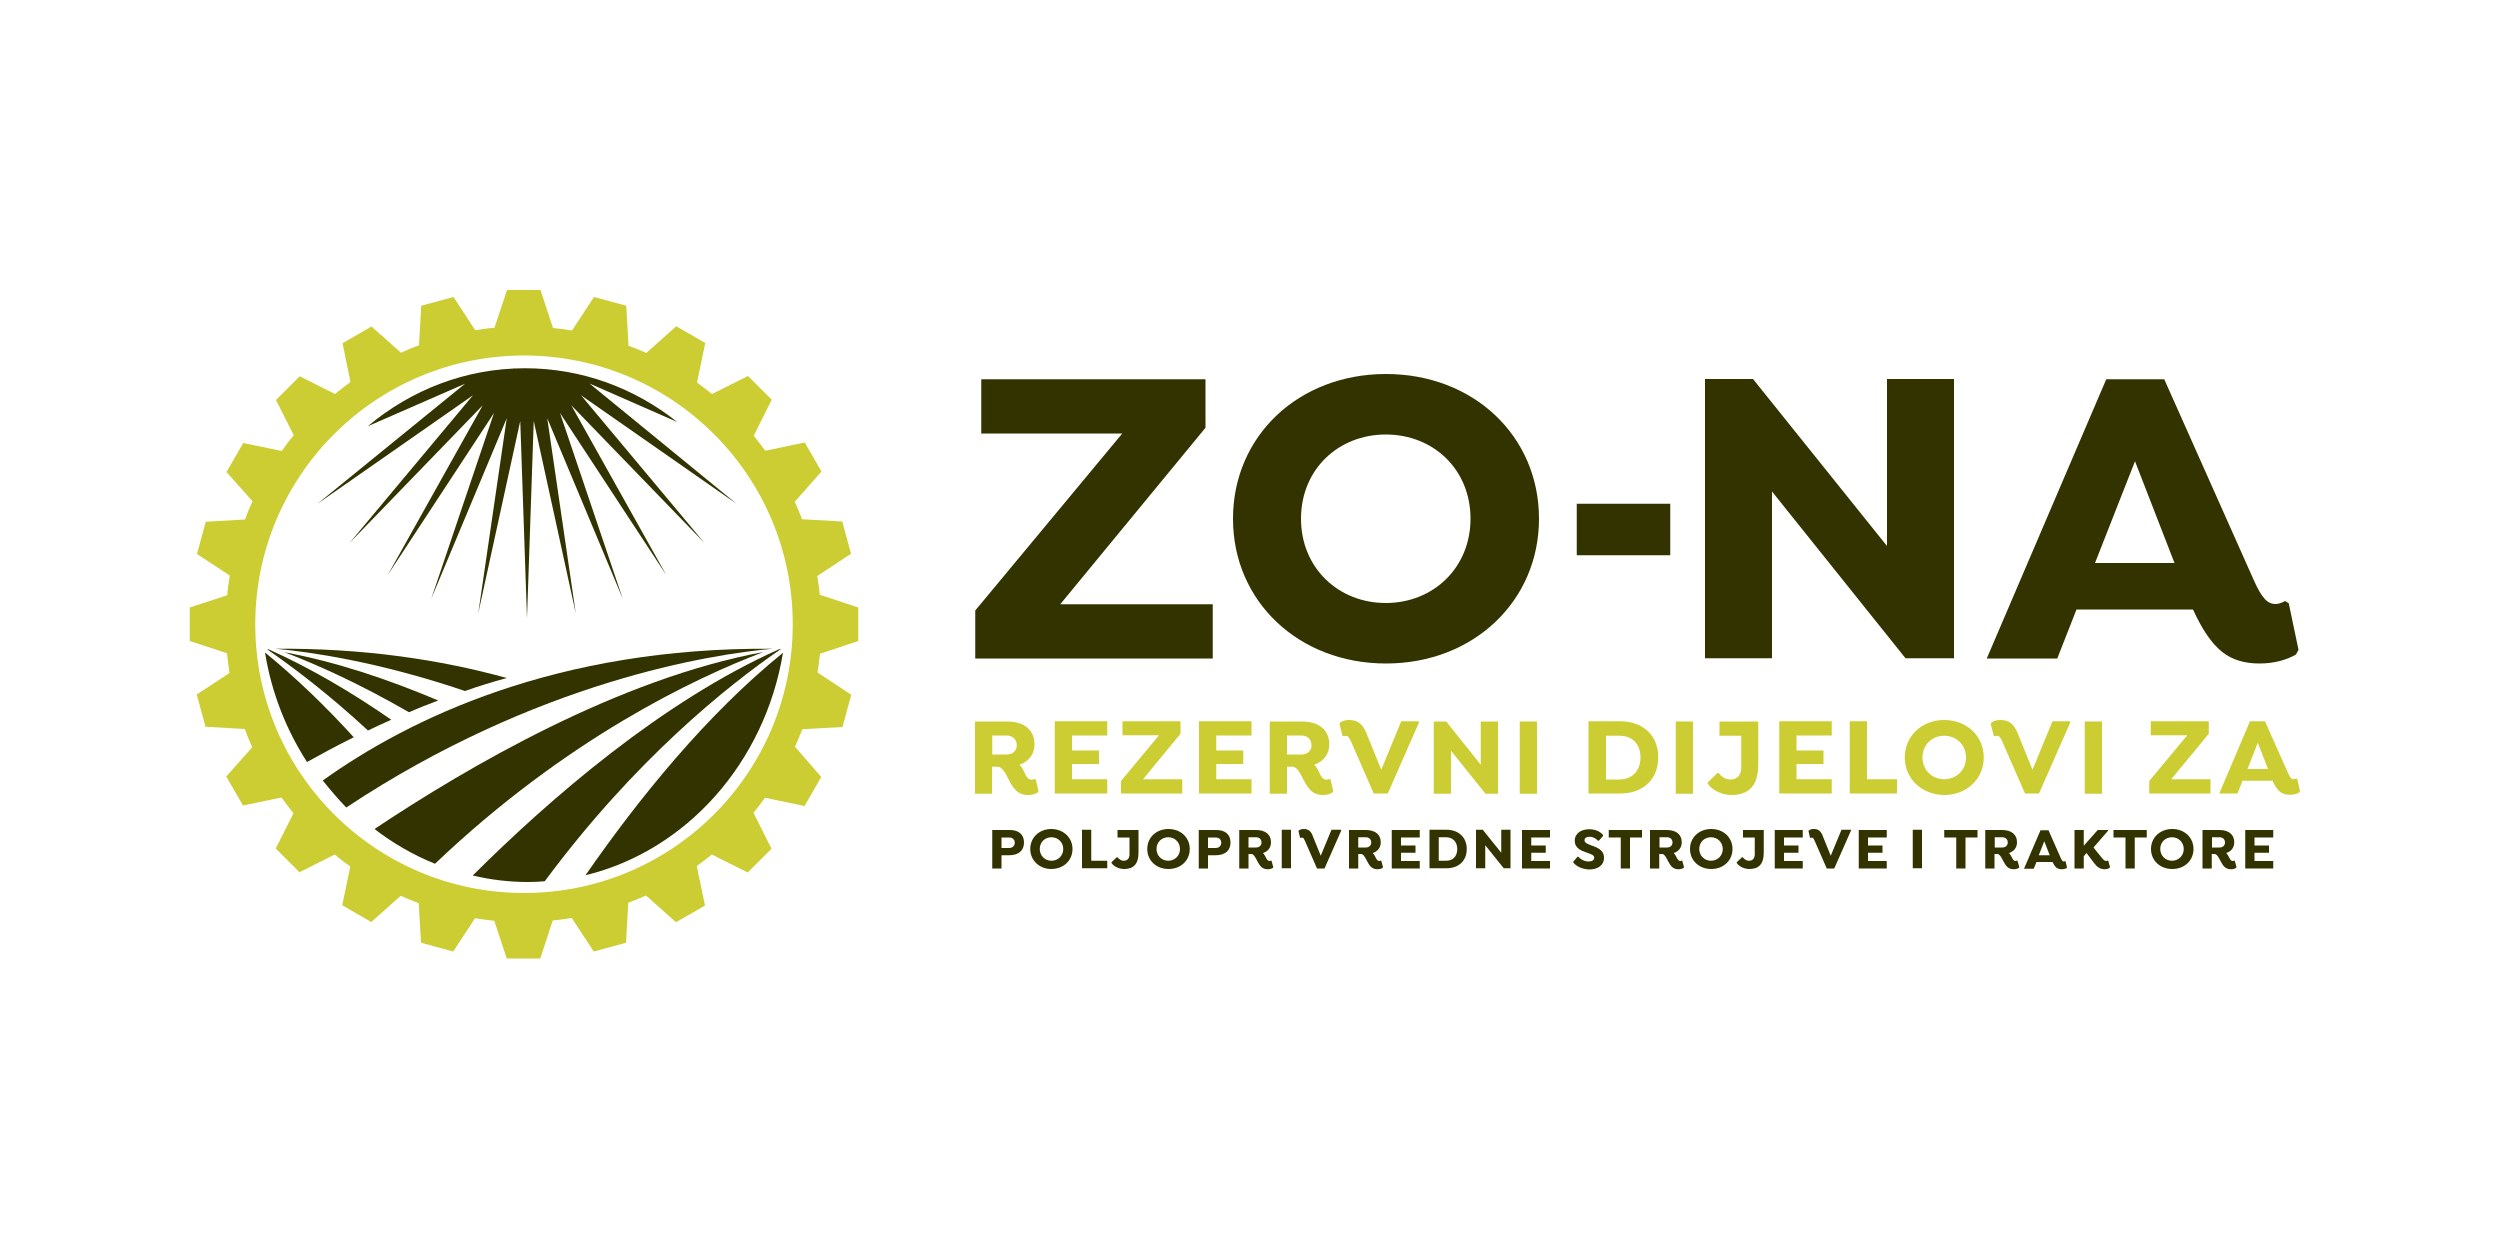 <?xml version="1.0" encoding="utf-8"?>
<!-- Generator: Adobe Illustrator 24.0.3, SVG Export Plug-In . SVG Version: 6.00 Build 0)  -->
<svg version="1.1" id="Layer_1" xmlns="http://www.w3.org/2000/svg" xmlns:xlink="http://www.w3.org/1999/xlink" x="0px" y="0px"
	 viewBox="0 0 1000 500" style="enable-background:new 0 0 1000 500;" xml:space="preserve">
<style type="text/css">
	.st0{fill:#333300;}
	.st1{fill:#CCCC33;}
</style>
<g>
	<path class="st0" d="M485.1,241.7v21.7h-95v-19.2l58.8-70.8h-56.4v-21.7h89.7v19.4l-58.1,70.6H485.1z"/>
	<path class="st0" d="M493.2,207.5c0-33.2,26.3-57.9,61.2-57.9c34.9,0,61.2,24.7,61.2,57.9c0,33-26.3,57.9-61.2,57.9
		C519.5,265.4,493.2,240.6,493.2,207.5z M588.2,207.5c0-19.8-14.9-33.7-33.9-33.7c-18.9,0-33.9,13.9-33.9,33.7
		c0,19.6,14.9,33.7,33.9,33.7C573.3,241.2,588.2,227.1,588.2,207.5z"/>
	<path class="st0" d="M668.1,201.5v20.6h-37.4v-20.6H668.1z"/>
	<path class="st0" d="M781.6,151.6v111.7h-19.4l-53.4-66.7v66.7H682V151.6h19.2l53.6,66.8v-66.8H781.6z"/>
	<path class="st0" d="M919.4,259.9l-1,1.9c-3.8,2.2-8.8,3.6-14.6,3.6c-6,0-11-1.5-14.9-4.6c-4.3-3.4-8.1-9.1-11.7-17h-46.6
		l-7.7,19.6h-28.2l47.8-111.7h23.2l35.7,80.1c3.4,7.7,5.7,9.8,8.8,9.8c1.7,0,3.3-0.9,3.8-1.2l1.5,0.9L919.4,259.9z M838,225.2h31.8
		L854,184.5L838,225.2z"/>
</g>
<g>
	<path class="st0" d="M211.2,352.8c2.2,0,4.5-0.1,6.7-0.3c36-48.6,73.2-78.3,94.5-92.9c-0.3,0-0.6,0.1-0.8,0.1
		c-46.6,20.8-91.3,59.4-122.5,90.5C196.2,351.9,203.6,352.8,211.2,352.8z"/>
	<path class="st0" d="M234.2,350.1c40.3-9.8,71.7-45,79-89C282.8,285.7,255.6,319.2,234.2,350.1z"/>
	<path class="st0" d="M138.5,323c76.5-50.7,146.3-61.3,170.5-63.5c0,0,0,0,0.1,0c-86.5-0.7-145.5,28-180,52.7
		C132.1,315.9,135.2,319.6,138.5,323z"/>
	<path class="st0" d="M174,345.5c52.4-49.9,103.9-74.3,131.4-84.7c-57.9,10.7-118.3,45.9-155.6,70.8
		C157.2,337.3,165.3,342,174,345.5z"/>
	<path class="st0" d="M202.7,271.2c-26.4-7.3-57.2-12-92.6-11.7c0,0,0,0,0.1,0c13.4,1.2,41,5.1,75.8,16.9
		C191.3,274.5,196.9,272.8,202.7,271.2z"/>
	<path class="st0" d="M175.3,280.2c-20.1-8.5-41-15.5-61.5-19.3c12.4,4.7,29.7,12.4,49.8,24C167.4,283.2,171.3,281.7,175.3,280.2z"
		/>
	<path class="st0" d="M141.5,294.9c-11.2-12.3-23.1-23.8-35.5-33.9c2.6,16.1,8.5,30.9,16.8,43.8C127.7,302.1,134,298.6,141.5,294.9z
		"/>
	<path class="st0" d="M156.5,287.9c-15.7-10.9-32.2-20.6-48.9-28.1c-0.3,0-0.6-0.1-0.8-0.1c10.3,7.1,24.5,17.8,40.4,32.5
		C150.1,290.8,153.3,289.3,156.5,287.9z"/>
</g>
<g>
	<path class="st1" d="M415.4,316.4l-0.2,0.5c-0.9,0.7-2.4,1.1-3.9,1.1c-4.2,0-5.9-2.5-7.8-6.1c-0.9-1.8-2.5-5.2-4.4-5.2h-2.3v10.8
		H390v-28.9h12.6c7.3,0,11.2,3.5,11.2,9.2c0,4-2.4,6.8-6,8.1c0.6,0.5,1.2,1.5,1.7,2.5c0.8,1.8,1.6,3.5,3.2,3.5
		c0.4,0,0.8-0.2,1.2-0.3l0.4,0.2L415.4,316.4z M402.6,301.8c2.4,0,4.1-1.4,4.1-3.7c0-2.4-1.7-3.9-4.1-3.9h-5.7v7.6H402.6z"/>
	<path class="st1" d="M428.8,294.2v6h10.8v5.4h-10.8v6.1h14.1v5.7h-21v-28.9h21v5.7H428.8z"/>
	<path class="st1" d="M472.9,311.8v5.6h-24.5v-5l15.2-18.3H449v-5.6h23.2v5l-15,18.2H472.9z"/>
	<path class="st1" d="M486.5,294.2v6h10.8v5.4h-10.8v6.1h14.1v5.7h-21v-28.9h21v5.7H486.5z"/>
	<path class="st1" d="M533.3,316.4l-0.2,0.5c-0.9,0.7-2.4,1.1-3.9,1.1c-4.2,0-5.9-2.5-7.8-6.1c-0.9-1.8-2.5-5.2-4.3-5.2h-2.3v10.8
		h-6.9v-28.9h12.6c7.3,0,11.2,3.5,11.2,9.2c0,4-2.4,6.8-6,8.1c0.6,0.5,1.2,1.5,1.7,2.5c0.8,1.8,1.6,3.5,3.2,3.5
		c0.4,0,0.8-0.2,1.2-0.3l0.4,0.2L533.3,316.4z M520.5,301.8c2.4,0,4.1-1.4,4.1-3.7c0-2.4-1.7-3.9-4.1-3.9h-5.7v7.6H520.5z"/>
	<path class="st1" d="M567.6,289l-12.5,28.4h-5.6l-9-20.6c-0.7-1.6-1.2-2.3-1.7-2.4c-0.5-0.2-1.1,0-1.4,0.1l-0.4-0.2l-1.2-4.7
		l0.2-0.5c0.9-0.8,2.3-1.1,3.7-1.1c3.5,0,5.4,1.8,6.8,5.1l6,14.8l8-19.4h6.9L567.6,289z"/>
	<path class="st1" d="M599.2,288.6v28.9h-5l-13.8-17.2v17.2h-6.9v-28.9h5l13.8,17.3v-17.3H599.2z"/>
	<path class="st1" d="M614.8,288.6v28.9h-6.9v-28.9H614.8z"/>
	<path class="st1" d="M663.3,302.9c0,8.7-5.9,14.5-15.2,14.5h-12.7v-28.9h12.7C657.4,288.6,663.3,294.3,663.3,302.9z M656.2,303
		c0-5.5-3.4-8.7-8.3-8.7h-5.5v17.5h5.5C652.8,311.7,656.2,308.4,656.2,303z"/>
	<path class="st1" d="M677.2,288.6v28.9h-6.9v-28.9H677.2z"/>
	<path class="st1" d="M703.3,288.6v17.2c0,8.5-3.8,12.2-10.7,12.2c-3.7,0-7.6-1.8-9.5-4.5v-0.5l3.9-3.8h0.5c0.8,1.2,2.4,2.6,4.7,2.6
		c2.6,0,4.3-1.7,4.3-4.8v-12.7h-8.7v-5.7H703.3z"/>
	<path class="st1" d="M718.6,294.2v6h10.8v5.4h-10.8v6.1h14.1v5.7h-21v-28.9h21v5.7H718.6z"/>
	<path class="st1" d="M758.8,317.4h-18.9v-28.9h6.9v23.2h12V317.4z"/>
	<path class="st1" d="M761.9,303c0-8.6,6.8-15,15.8-15c9,0,15.8,6.4,15.8,15c0,8.5-6.8,15-15.8,15
		C768.7,317.9,761.9,311.5,761.9,303z M786.4,303c0-5.1-3.9-8.7-8.7-8.7c-4.9,0-8.7,3.6-8.7,8.7c0,5.1,3.9,8.7,8.7,8.7
		C782.6,311.7,786.4,308,786.4,303z"/>
	<path class="st1" d="M828.1,289l-12.5,28.4H810l-9-20.6c-0.7-1.6-1.2-2.3-1.7-2.4c-0.5-0.2-1.1,0-1.4,0.1l-0.4-0.2l-1.2-4.7
		l0.2-0.5c0.9-0.8,2.3-1.1,3.7-1.1c3.5,0,5.4,1.8,6.8,5.1l6,14.8l8-19.4h6.9L828.1,289z"/>
	<path class="st1" d="M840.8,288.6v28.9h-6.9v-28.9H840.8z"/>
	<path class="st1" d="M884.2,311.8v5.6h-24.5v-5l15.2-18.3h-14.6v-5.6h23.2v5l-15,18.2H884.2z"/>
	<path class="st1" d="M920,316.5l-0.3,0.5c-1,0.6-2.3,0.9-3.8,0.9c-1.6,0-2.8-0.4-3.9-1.2c-1.1-0.9-2.1-2.4-3-4.4h-12l-2,5.1h-7.3
		l12.3-28.9h6l9.2,20.7c0.9,2,1.5,2.5,2.3,2.5c0.4,0,0.8-0.2,1-0.3l0.4,0.2L920,316.5z M899,307.6h8.2l-4.1-10.5L899,307.6z"/>
	<path class="st0" d="M409.6,337c0,3.1-2,5.1-6,5.1h-3v5.3h-3.7v-15.4h6.7C407.6,331.9,409.6,333.9,409.6,337z M405.9,337.1
		c0-1.3-0.9-2.1-2.2-2.1h-3.1v4.2h3.1C405,339.2,405.9,338.3,405.9,337.1z"/>
	<path class="st0" d="M412.1,339.6c0-4.6,3.6-8,8.4-8c4.8,0,8.5,3.4,8.5,8c0,4.6-3.6,8-8.5,8C415.8,347.6,412.1,344.2,412.1,339.6z
		 M425.3,339.6c0-2.7-2.1-4.7-4.7-4.7c-2.6,0-4.7,1.9-4.7,4.7c0,2.7,2.1,4.7,4.7,4.7C423.2,344.3,425.3,342.3,425.3,339.6z"/>
	<path class="st0" d="M442.9,347.3h-10.1v-15.4h3.7v12.4h6.4V347.3z"/>
	<path class="st0" d="M455.4,331.9v9.2c0,4.5-2,6.5-5.7,6.5c-2,0-4.1-0.9-5.1-2.4v-0.3l2.1-2h0.3c0.5,0.6,1.3,1.4,2.5,1.4
		c1.4,0,2.3-0.9,2.3-2.6V335H447v-3H455.4z"/>
	<path class="st0" d="M458.9,339.6c0-4.6,3.6-8,8.5-8s8.5,3.4,8.5,8c0,4.6-3.6,8-8.5,8S458.9,344.2,458.9,339.6z M472,339.6
		c0-2.7-2.1-4.7-4.7-4.7s-4.7,1.9-4.7,4.7c0,2.7,2.1,4.7,4.7,4.7S472,342.3,472,339.6z"/>
	<path class="st0" d="M492.2,337c0,3.1-2,5.1-6,5.1h-3v5.3h-3.7v-15.4h6.7C490.2,331.9,492.2,333.9,492.2,337z M488.5,337.1
		c0-1.3-0.9-2.1-2.2-2.1h-3.1v4.2h3.1C487.6,339.2,488.5,338.3,488.5,337.1z"/>
	<path class="st0" d="M509.3,346.8l-0.1,0.3c-0.5,0.4-1.3,0.6-2.1,0.6c-2.3,0-3.2-1.4-4.2-3.3c-0.5-1-1.4-2.8-2.3-2.8h-1.2v5.8h-3.7
		v-15.4h6.7c3.9,0,6,1.9,6,4.9c0,2.2-1.3,3.7-3.2,4.3c0.3,0.3,0.6,0.8,0.9,1.3c0.5,1,0.9,1.9,1.7,1.9c0.2,0,0.5-0.1,0.6-0.2l0.2,0.1
		L509.3,346.8z M502.4,339c1.3,0,2.2-0.8,2.2-2c0-1.3-0.9-2.1-2.2-2.1h-3v4.1H502.4z"/>
	<path class="st0" d="M516.4,331.9v15.4h-3.7v-15.4H516.4z"/>
	<path class="st0" d="M536.5,332.2l-6.7,15.2h-3l-4.8-11c-0.4-0.9-0.6-1.2-0.9-1.3c-0.3-0.1-0.6,0-0.8,0.1L520,335l-0.6-2.5l0.1-0.3
		c0.5-0.4,1.2-0.6,2-0.6c1.9,0,2.9,0.9,3.6,2.8l3.2,7.9l4.3-10.4h3.7L536.5,332.2z"/>
	<path class="st0" d="M553.2,346.8l-0.1,0.3c-0.5,0.4-1.3,0.6-2.1,0.6c-2.3,0-3.2-1.4-4.2-3.3c-0.5-1-1.4-2.8-2.3-2.8h-1.2v5.8h-3.7
		v-15.4h6.7c3.9,0,6,1.9,6,4.9c0,2.2-1.3,3.7-3.2,4.3c0.3,0.3,0.6,0.8,0.9,1.3c0.5,1,0.9,1.9,1.7,1.9c0.2,0,0.5-0.1,0.6-0.2l0.2,0.1
		L553.2,346.8z M546.3,339c1.3,0,2.2-0.8,2.2-2c0-1.3-0.9-2.1-2.2-2.1h-3v4.1H546.3z"/>
	<path class="st0" d="M560.4,335v3.2h5.8v2.9h-5.8v3.3h7.5v3h-11.2v-15.4h11.2v3H560.4z"/>
	<path class="st0" d="M586.7,339.6c0,4.7-3.2,7.7-8.1,7.7h-6.8v-15.4h6.8C583.5,331.9,586.7,335,586.7,339.6z M582.9,339.6
		c0-2.9-1.8-4.7-4.5-4.7h-2.9v9.4h2.9C581.1,344.3,582.9,342.6,582.9,339.6z"/>
	<path class="st0" d="M604.2,331.9v15.4h-2.7l-7.4-9.2v9.2h-3.7v-15.4h2.7l7.4,9.2v-9.2H604.2z"/>
	<path class="st0" d="M612.5,335v3.2h5.8v2.9h-5.8v3.3h7.5v3h-11.2v-15.4h11.2v3H612.5z"/>
	<path class="st0" d="M629.3,345v-0.3l1.7-2h0.3c0.9,1,2.5,1.9,4.1,1.9c1.4,0,2.3-0.6,2.3-1.5c0-1.1-1.4-1.5-3.1-2.1
		c-2.1-0.7-4.7-1.7-4.7-4.7c0-3,2.6-4.6,5.8-4.6c2.3,0,4.3,0.8,5.5,2.3v0.4l-1.7,1.9h-0.3c-0.7-0.8-1.9-1.6-3.4-1.6
		c-1.2,0-2,0.5-2,1.4c0,1,1.1,1.4,2.3,1.9c2.5,0.9,5.5,1.8,5.5,5.1c0,3.1-2.6,4.7-6,4.7C633,347.6,630.8,346.8,629.3,345z"/>
	<path class="st0" d="M652,335v12.4h-3.7V335h-4.8v-3h13.3v3H652z"/>
	<path class="st0" d="M673.6,346.8l-0.1,0.3c-0.5,0.4-1.3,0.6-2.1,0.6c-2.3,0-3.2-1.4-4.2-3.3c-0.5-1-1.4-2.8-2.3-2.8h-1.2v5.8H660
		v-15.4h6.7c3.9,0,6,1.9,6,4.9c0,2.2-1.3,3.7-3.2,4.3c0.3,0.3,0.6,0.8,0.9,1.3c0.5,1,0.9,1.9,1.7,1.9c0.2,0,0.5-0.1,0.6-0.2l0.2,0.1
		L673.6,346.8z M666.8,339c1.3,0,2.2-0.8,2.2-2c0-1.3-0.9-2.1-2.2-2.1h-3v4.1H666.8z"/>
	<path class="st0" d="M676,339.6c0-4.6,3.6-8,8.5-8s8.5,3.4,8.5,8c0,4.6-3.6,8-8.5,8S676,344.2,676,339.6z M689.1,339.6
		c0-2.7-2.1-4.7-4.7-4.7s-4.7,1.9-4.7,4.7c0,2.7,2.1,4.7,4.7,4.7S689.1,342.3,689.1,339.6z"/>
	<path class="st0" d="M705.5,331.9v9.2c0,4.5-2,6.5-5.7,6.5c-2,0-4.1-0.9-5.1-2.4v-0.3l2.1-2h0.3c0.5,0.6,1.3,1.4,2.5,1.4
		c1.4,0,2.3-0.9,2.3-2.6V335h-4.7v-3H705.5z"/>
	<path class="st0" d="M713.6,335v3.2h5.8v2.9h-5.8v3.3h7.5v3h-11.2v-15.4h11.2v3H713.6z"/>
	<path class="st0" d="M740.4,332.2l-6.7,15.2h-3l-4.8-11c-0.4-0.9-0.6-1.2-0.9-1.3c-0.3-0.1-0.6,0-0.8,0.1L724,335l-0.6-2.5l0.1-0.3
		c0.5-0.4,1.2-0.6,2-0.6c1.9,0,2.9,0.9,3.6,2.8l3.2,7.9l4.3-10.4h3.7L740.4,332.2z"/>
	<path class="st0" d="M747.2,335v3.2h5.8v2.9h-5.8v3.3h7.5v3h-11.2v-15.4h11.2v3H747.2z"/>
	<path class="st0" d="M768.8,331.9v15.4h-3.7v-15.4H768.8z"/>
	<path class="st0" d="M786.2,335v12.4h-3.7V335h-4.8v-3H791v3H786.2z"/>
	<path class="st0" d="M807.7,346.8l-0.1,0.3c-0.5,0.4-1.3,0.6-2.1,0.6c-2.3,0-3.2-1.4-4.2-3.3c-0.5-1-1.4-2.8-2.3-2.8h-1.2v5.8h-3.7
		v-15.4h6.7c3.9,0,6,1.9,6,4.9c0,2.2-1.3,3.7-3.2,4.3c0.3,0.3,0.6,0.8,0.9,1.3c0.5,1,0.9,1.9,1.7,1.9c0.2,0,0.5-0.1,0.6-0.2l0.2,0.1
		L807.7,346.8z M800.9,339c1.3,0,2.2-0.8,2.2-2c0-1.3-0.9-2.1-2.2-2.1h-3v4.1H800.9z"/>
	<path class="st0" d="M826.8,346.9l-0.1,0.3c-0.5,0.3-1.2,0.5-2,0.5c-0.8,0-1.5-0.2-2.1-0.6c-0.6-0.5-1.1-1.3-1.6-2.3h-6.4l-1.1,2.7
		h-3.9l6.6-15.4h3.2l4.9,11.1c0.5,1.1,0.8,1.4,1.2,1.4c0.2,0,0.5-0.1,0.5-0.2l0.2,0.1L826.8,346.9z M815.5,342.1h4.4l-2.2-5.6
		L815.5,342.1z"/>
	<path class="st0" d="M844,346.8l-0.1,0.3c-0.4,0.3-1.1,0.6-2,0.6c-1.8,0-3.1-0.9-4.2-2.4l-3.1-4.1l-1.1,1.3v4.9h-3.7v-15.4h3.7v6.3
		l5.6-6.3h4.1l0.1,0.2l-5.9,6.8l3.3,4.1c0.8,1,1.3,1.3,1.8,1.3c0.2,0,0.5-0.1,0.6-0.2l0.2,0.1L844,346.8z"/>
	<path class="st0" d="M853.9,335v12.4h-3.7V335h-4.8v-3h13.3v3H853.9z"/>
	<path class="st0" d="M860.4,339.6c0-4.6,3.6-8,8.5-8s8.5,3.4,8.5,8c0,4.6-3.6,8-8.5,8S860.4,344.2,860.4,339.6z M873.5,339.6
		c0-2.7-2.1-4.7-4.7-4.7s-4.7,1.9-4.7,4.7c0,2.7,2.1,4.7,4.7,4.7S873.5,342.3,873.5,339.6z"/>
	<path class="st0" d="M894.6,346.8l-0.1,0.3c-0.5,0.4-1.3,0.6-2.1,0.6c-2.3,0-3.2-1.4-4.2-3.3c-0.5-1-1.4-2.8-2.3-2.8h-1.2v5.8H881
		v-15.4h6.7c3.9,0,6,1.9,6,4.9c0,2.2-1.3,3.7-3.2,4.3c0.3,0.3,0.6,0.8,0.9,1.3c0.5,1,0.9,1.9,1.7,1.9c0.2,0,0.5-0.1,0.6-0.2l0.2,0.1
		L894.6,346.8z M887.8,339c1.3,0,2.2-0.8,2.2-2c0-1.3-0.9-2.1-2.2-2.1h-3v4.1H887.8z"/>
	<path class="st0" d="M901.8,335v3.2h5.8v2.9h-5.8v3.3h7.5v3h-11.2v-15.4h11.2v3H901.8z"/>
</g>
<path class="st0" d="M235.8,153.4l35.1,15.4c-17-13.5-38-21.5-60.9-21.5c-23.8,0-45.6,8.7-62.9,23.2l38.9-17L127,201.5l62.2-43.4
	l-49.4,59.1l53.3-55.1l-38,67.9l42.5-64.8l-25.1,74.3l30.2-72.2l-11.4,78l16.8-76.9l2.7,78.9l2.7-78.9l16.8,76.9l-11.4-78l30.2,72.2
	l-25.1-74.3l42.5,64.8l-38-67.9l53.3,55.1l-49.4-59.1l62.2,43.4L235.8,153.4z"/>
<path class="st1" d="M343.3,256.4V243l-15.4-5.1c-0.2-2.5-0.6-5-1-7.5l13.5-8.9l-3.5-12.9l-16.1-0.9c-0.9-2.4-1.8-4.7-2.9-7
	l10.7-12.1l-6.7-11.6l-15.8,3.3c-1.5-2-3-4-4.6-6l7.2-14.4l-9.5-9.5l-14.4,7.2c-2-1.6-4-3.1-6-4.6l3.3-15.8l-11.6-6.7l-12,10.7
	c-2.3-1.1-4.7-2-7.1-2.9l-0.9-16l-12.9-3.5l-8.8,13.4c-2.5-0.4-5.1-0.8-7.6-1l-5-15.2h-13.4l-5,15.1c-2.6,0.2-5.2,0.6-7.7,1
	l-8.7-13.3l-12.9,3.5l-0.9,15.8c-2.5,0.9-4.9,1.9-7.2,3l-11.8-10.5l-11.6,6.7l3.2,15.5c-2.1,1.5-4.2,3.1-6.2,4.8l-14.1-7.1l-9.5,9.5
	l7.1,14.1c-1.7,2-3.3,4.1-4.8,6.3l-15.4-3.2l-6.7,11.6l10.4,11.7c-1.1,2.4-2.1,4.8-3,7.3l-15.7,0.9l-3.5,12.9l13.1,8.6
	c-0.4,2.6-0.8,5.2-1,7.9L75.9,243v13.4l14.9,4.9c0.3,2.7,0.6,5.3,1,7.9l-13.1,8.6l3.5,12.9l15.7,0.9c0.9,2.5,1.9,4.9,3,7.3
	l-10.4,11.7l6.7,11.6l15.4-3.2c1.5,2.1,3.1,4.2,4.8,6.3l-7.1,14.1l9.5,9.5l14.1-7.1c2,1.7,4.1,3.3,6.2,4.8l-3.2,15.5l11.6,6.7
	l11.8-10.5c2.4,1.1,4.8,2.1,7.2,3l0.9,15.8l12.9,3.5l8.7-13.3c2.5,0.4,5.1,0.7,7.7,1l5,15.1h13.4l5-15.2c2.6-0.3,5.1-0.6,7.6-1
	l8.8,13.4l12.9-3.5l0.9-16c2.4-0.9,4.8-1.9,7.1-2.9l12,10.7l11.6-6.7l-3.3-15.8c2.1-1.5,4.1-3,6-4.6l14.4,7.2l9.5-9.5l-7.2-14.4
	c1.6-1.9,3.1-3.9,4.6-6l15.8,3.3l6.7-11.6L318,298.7c1-2.3,2-4.6,2.9-7l16.1-0.9l3.5-12.9L327,269c0.4-2.5,0.7-4.9,1-7.5
	L343.3,256.4z M209.6,357.2c-59.3,0-107.5-48.1-107.5-107.5c0-59.3,48.1-107.5,107.5-107.5s107.5,48.1,107.5,107.5
	C317.1,309.1,269,357.2,209.6,357.2z"/>
</svg>
